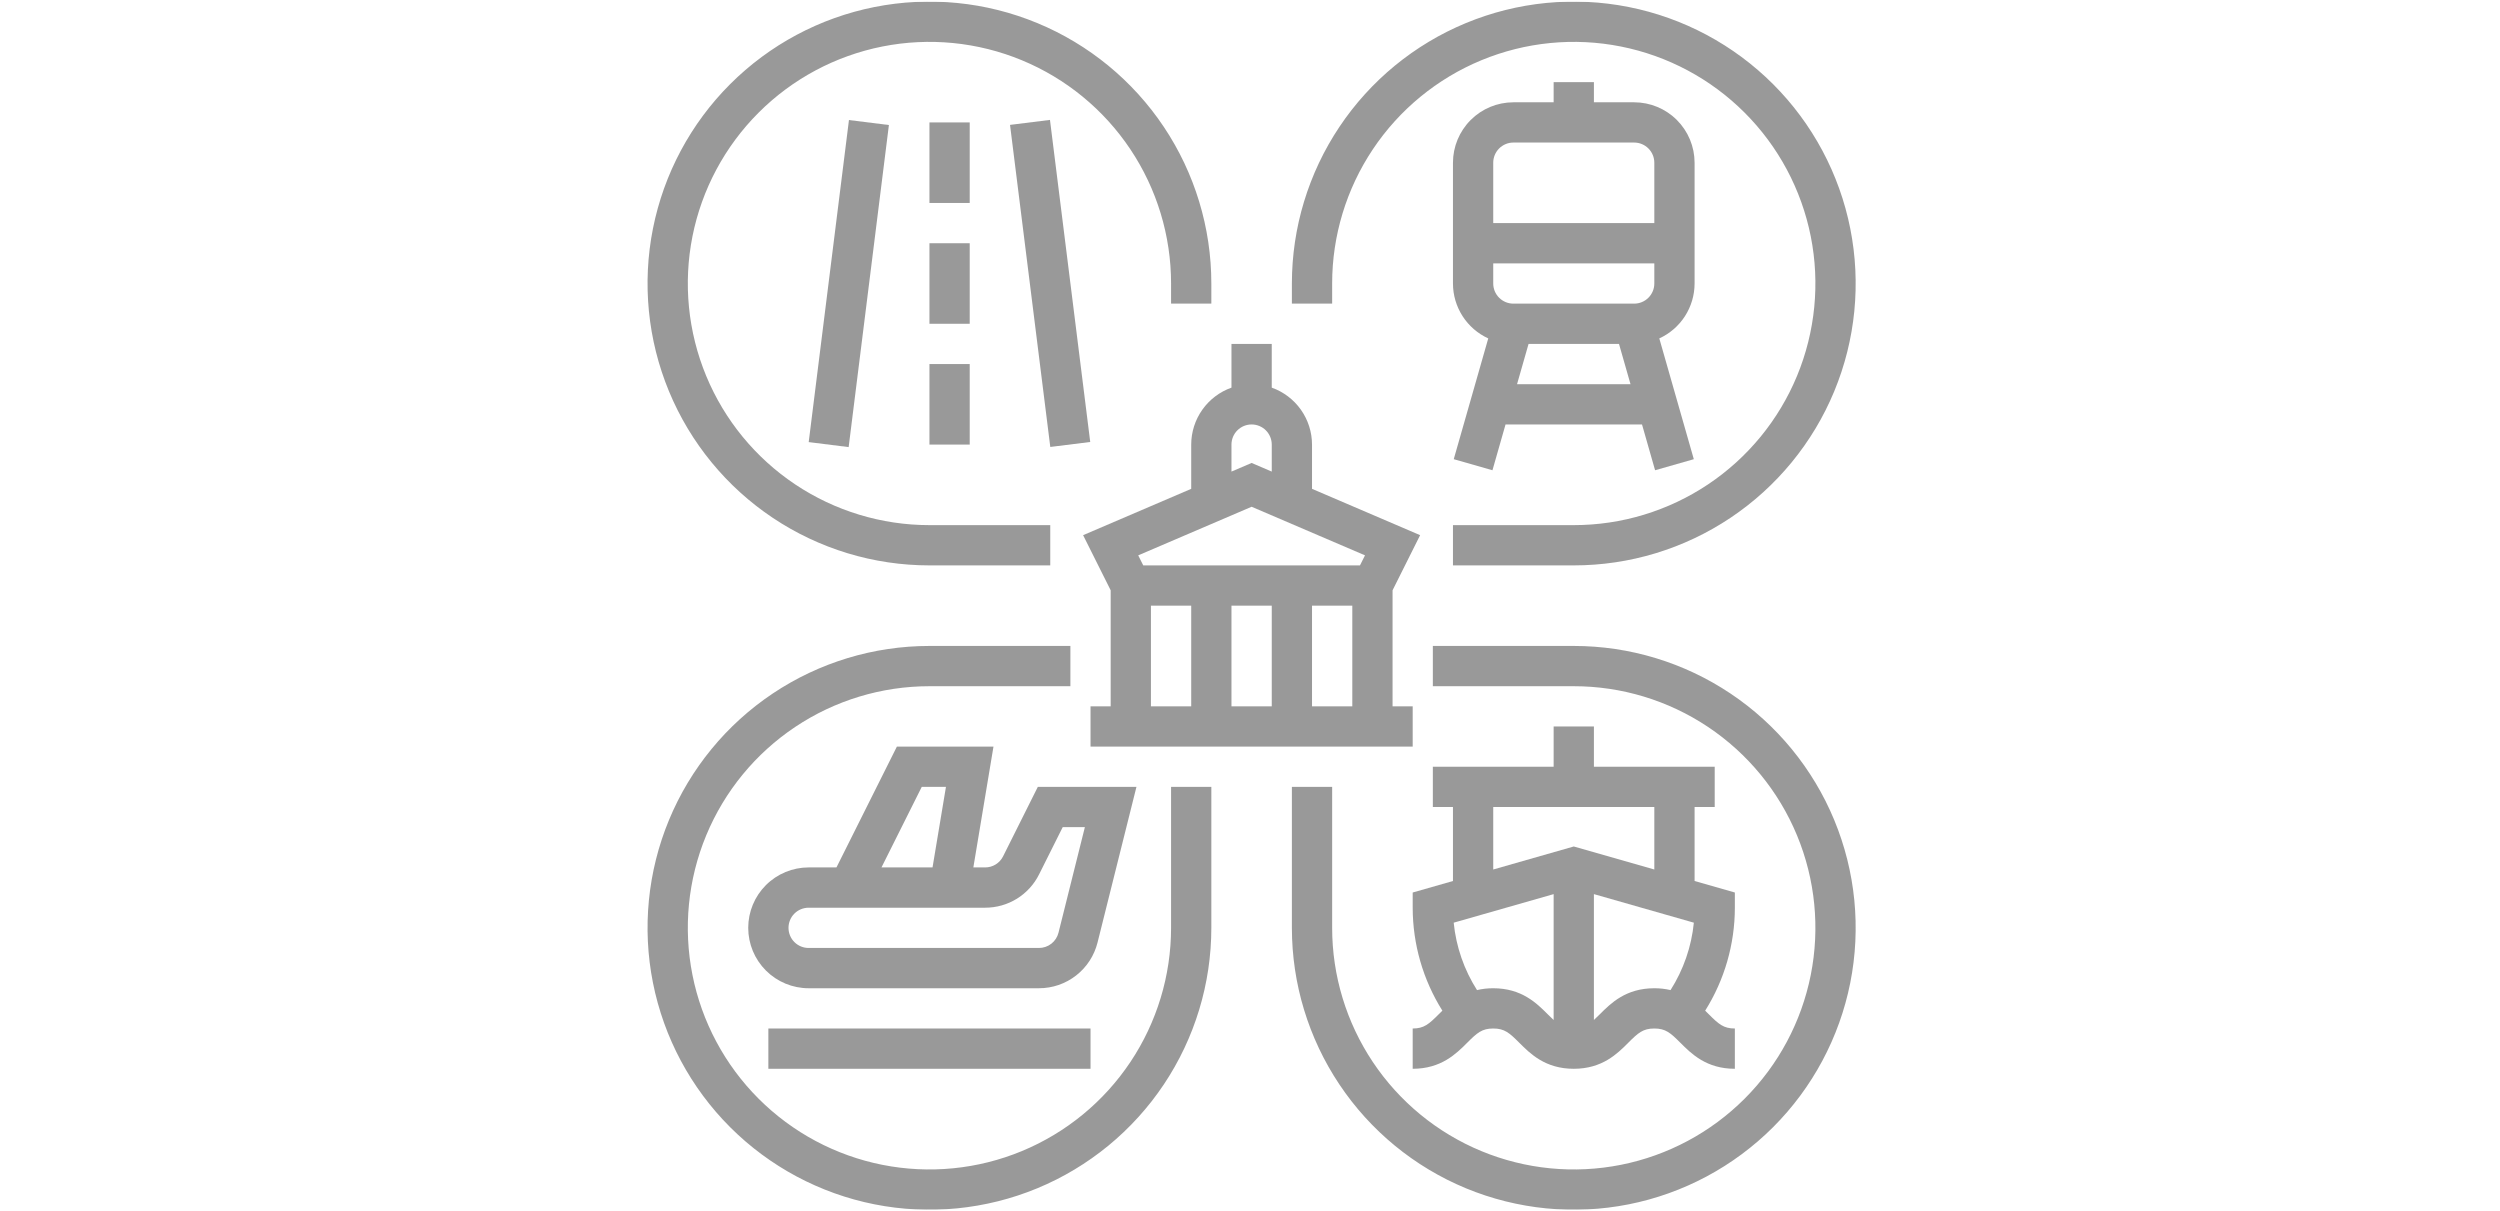 <svg width="194" height="94" viewBox="0 0 194 94" fill="none" xmlns="http://www.w3.org/2000/svg">
<g clip-path="url(#clip0_939_2)">
<g opacity="0.5">
<path d="M122.125 50.125H111.188V53.25H122.125C125.833 53.25 129.459 54.35 132.542 56.41C135.625 58.47 138.029 61.399 139.448 64.825C140.867 68.251 141.238 72.021 140.515 75.658C139.791 79.295 138.005 82.636 135.383 85.258C132.761 87.88 129.42 89.666 125.783 90.39C122.146 91.113 118.376 90.742 114.95 89.323C111.524 87.904 108.595 85.5 106.535 82.417C104.475 79.334 103.375 75.708 103.375 72V61.062H100.25V72C100.25 76.326 101.533 80.556 103.937 84.153C106.34 87.75 109.757 90.554 113.754 92.21C117.751 93.865 122.149 94.299 126.393 93.455C130.636 92.611 134.534 90.527 137.593 87.468C140.652 84.409 142.736 80.511 143.58 76.268C144.424 72.024 143.991 67.626 142.335 63.629C140.679 59.632 137.875 56.215 134.278 53.812C130.681 51.408 126.451 50.125 122.125 50.125Z" fill="#343434"/>
<path d="M90.875 72C90.875 75.708 89.775 79.334 87.715 82.417C85.655 85.5 82.726 87.904 79.3 89.323C75.874 90.742 72.104 91.113 68.467 90.39C64.83 89.666 61.489 87.88 58.867 85.258C56.245 82.636 54.459 79.295 53.735 75.658C53.012 72.021 53.383 68.251 54.802 64.825C56.221 61.399 58.625 58.47 61.708 56.41C64.791 54.35 68.417 53.25 72.125 53.25H83.062V50.125H72.125C67.799 50.125 63.569 51.408 59.972 53.812C56.375 56.215 53.571 59.632 51.915 63.629C50.26 67.626 49.826 72.024 50.67 76.268C51.514 80.511 53.598 84.409 56.657 87.468C59.716 90.527 63.614 92.611 67.857 93.455C72.101 94.299 76.499 93.865 80.496 92.21C84.493 90.554 87.91 87.75 90.313 84.153C92.717 80.556 94 76.326 94 72V61.062H90.875V72Z" fill="#343434"/>
<path d="M72.125 43.875H81.5V40.75H72.125C68.417 40.75 64.791 39.65 61.708 37.59C58.625 35.53 56.221 32.601 54.802 29.175C53.383 25.749 53.012 21.979 53.735 18.342C54.459 14.705 56.245 11.364 58.867 8.742C61.489 6.12 64.83 4.334 68.467 3.61C72.104 2.887 75.874 3.258 79.3 4.677C82.726 6.096 85.655 8.5 87.715 11.583C89.775 14.666 90.875 18.292 90.875 22V23.562H94V22C94 17.674 92.717 13.444 90.313 9.847C87.91 6.25 84.493 3.446 80.496 1.79C76.499 0.134 72.101 -0.299 67.857 0.545C63.614 1.389 59.716 3.473 56.657 6.532C53.598 9.591 51.514 13.489 50.67 17.732C49.826 21.976 50.26 26.374 51.915 30.371C53.571 34.368 56.375 37.785 59.972 40.188C63.569 42.592 67.799 43.875 72.125 43.875Z" fill="#343434"/>
<path d="M103.375 22C103.375 18.292 104.475 14.666 106.535 11.583C108.595 8.5 111.524 6.096 114.95 4.677C118.376 3.258 122.146 2.887 125.783 3.61C129.42 4.334 132.761 6.12 135.383 8.742C138.005 11.364 139.791 14.705 140.515 18.342C141.238 21.979 140.867 25.749 139.448 29.175C138.029 32.601 135.625 35.53 132.542 37.59C129.459 39.65 125.833 40.75 122.125 40.75H112.75V43.875H122.125C126.451 43.875 130.681 42.592 134.278 40.188C137.875 37.785 140.679 34.368 142.335 30.371C143.991 26.374 144.424 21.976 143.58 17.732C142.736 13.489 140.652 9.591 137.593 6.532C134.534 3.473 130.636 1.389 126.393 0.545C122.149 -0.299 117.751 0.134 113.754 1.79C109.757 3.446 106.34 6.25 103.937 9.847C101.533 13.444 100.25 17.674 100.25 22V23.562H103.375V22Z" fill="#343434"/>
<path d="M59.625 79.812H84.625V82.938H59.625V79.812Z" fill="#343434"/>
<path d="M78.378 9.691L81.478 9.304L84.602 34.297L81.502 34.684L78.378 9.691Z" fill="#343434"/>
<path d="M62.755 34.307L65.879 9.314L68.979 9.702L65.855 34.695L62.755 34.307Z" fill="#343434"/>
<path d="M72.125 28.25H75.25V34.5H72.125V28.25Z" fill="#343434"/>
<path d="M72.125 18.875H75.25V25.125H72.125V18.875Z" fill="#343434"/>
<path d="M72.125 9.5H75.25V15.75H72.125V9.5Z" fill="#343434"/>
<path d="M120.562 6.375V7.938H117.438C116.195 7.939 115.003 8.433 114.125 9.312C113.246 10.191 112.751 11.382 112.75 12.625V22C112.751 22.898 113.009 23.776 113.495 24.532C113.98 25.287 114.672 25.887 115.488 26.261L112.81 35.633L115.815 36.492L116.83 32.938H127.42L128.435 36.492L131.44 35.633L128.762 26.261C129.578 25.887 130.27 25.287 130.755 24.532C131.241 23.776 131.499 22.898 131.5 22V12.625C131.499 11.382 131.004 10.191 130.125 9.312C129.247 8.433 128.055 7.939 126.812 7.938H123.688V6.375H120.562ZM126.812 23.562H117.438C117.023 23.562 116.626 23.397 116.333 23.104C116.04 22.811 115.875 22.414 115.875 22V20.438H128.375V22C128.375 22.414 128.21 22.811 127.917 23.104C127.624 23.397 127.227 23.562 126.812 23.562ZM117.723 29.812L118.616 26.688H125.634L126.527 29.812H117.723ZM128.375 12.625V17.312H115.875V12.625C115.875 12.211 116.04 11.814 116.333 11.521C116.626 11.228 117.023 11.063 117.438 11.062H126.812C127.227 11.063 127.624 11.228 127.917 11.521C128.21 11.814 128.375 12.211 128.375 12.625Z" fill="#343434"/>
<path d="M88.189 61.062H80.534L77.841 66.449C77.712 66.709 77.513 66.928 77.266 67.08C77.019 67.233 76.734 67.314 76.444 67.312H75.532L77.094 57.938H69.597L64.909 67.312H62.75C61.507 67.312 60.315 67.806 59.435 68.685C58.556 69.564 58.062 70.757 58.062 72C58.062 73.243 58.556 74.436 59.435 75.314C60.315 76.194 61.507 76.688 62.75 76.688H80.623C81.668 76.689 82.684 76.34 83.508 75.696C84.333 75.053 84.918 74.152 85.17 73.137L88.189 61.062ZM71.528 61.062H73.406L72.364 67.312H68.403L71.528 61.062ZM82.139 72.379C82.054 72.717 81.859 73.017 81.585 73.232C81.31 73.447 80.971 73.563 80.623 73.562H62.75C62.336 73.562 61.938 73.398 61.645 73.105C61.352 72.812 61.188 72.414 61.188 72C61.188 71.586 61.352 71.188 61.645 70.895C61.938 70.602 62.336 70.438 62.75 70.438H76.444C77.315 70.44 78.169 70.199 78.91 69.741C79.651 69.283 80.249 68.627 80.636 67.846L82.466 64.188H84.186L82.139 72.379Z" fill="#343434"/>
<path d="M120.562 56.375V59.5H111.188V62.625H112.75V68.366L109.625 69.259V70.438C109.627 73.264 110.425 76.033 111.928 78.428C111.83 78.523 111.735 78.618 111.645 78.708C110.879 79.474 110.503 79.812 109.625 79.812V82.938C111.835 82.938 113.002 81.77 113.855 80.917C114.621 80.151 114.996 79.812 115.875 79.812C116.753 79.812 117.129 80.151 117.895 80.917C118.747 81.77 119.915 82.938 122.124 82.938C124.334 82.938 125.502 81.77 126.354 80.917C127.12 80.151 127.496 79.812 128.374 79.812C129.253 79.812 129.629 80.151 130.395 80.917C131.247 81.77 132.415 82.938 134.625 82.938V79.812C133.746 79.812 133.371 79.474 132.604 78.708C132.514 78.618 132.42 78.524 132.322 78.428C133.825 76.034 134.623 73.264 134.625 70.438V69.259L131.5 68.366V62.625H133.062V59.5H123.688V56.375H120.562ZM115.875 76.688C115.451 76.686 115.029 76.734 114.616 76.831C113.612 75.253 112.992 73.461 112.807 71.6L120.562 69.384V79.151C120.422 79.023 120.273 78.876 120.104 78.708C119.252 77.855 118.084 76.688 115.875 76.688H115.875ZM128.374 76.688C126.165 76.688 124.997 77.855 124.144 78.708C123.976 78.876 123.827 79.022 123.687 79.15V69.384L131.443 71.6C131.258 73.461 130.638 75.253 129.634 76.831C129.221 76.734 128.798 76.686 128.374 76.688H128.374ZM128.375 67.473L122.125 65.687L115.875 67.473V62.625H128.375V67.473Z" fill="#343434"/>
<path d="M92.438 34.5V37.934L84.049 41.529L86.188 45.806V54.812H84.625V57.938H109.625V54.812H108.063V45.806L110.201 41.529L101.813 37.934V34.5C101.811 33.531 101.51 32.586 100.951 31.795C100.391 31.004 99.601 30.405 98.688 30.081V26.688H95.562V30.081C94.649 30.405 93.859 31.004 93.299 31.795C92.74 32.586 92.439 33.531 92.438 34.5ZM89.312 47H92.438V54.812H89.312V47ZM98.688 47V54.812H95.562V47H98.688ZM101.813 54.812V47H104.938V54.812H101.813ZM105.534 43.875H88.716L88.326 43.096L97.125 39.325L105.924 43.096L105.534 43.875ZM97.125 35.925L95.562 36.595V34.5C95.562 34.086 95.727 33.688 96.02 33.395C96.313 33.102 96.711 32.938 97.125 32.938C97.539 32.938 97.937 33.102 98.23 33.395C98.523 33.688 98.688 34.086 98.688 34.5V36.595L97.125 35.925Z" fill="#343434"/>
</g>
</g>
<defs>
<clipPath id="clip0_939_2">
<rect width="193.75" height="93.75" fill="white" transform="translate(0.25 0.125)"/>
</clipPath>
</defs>
</svg>
